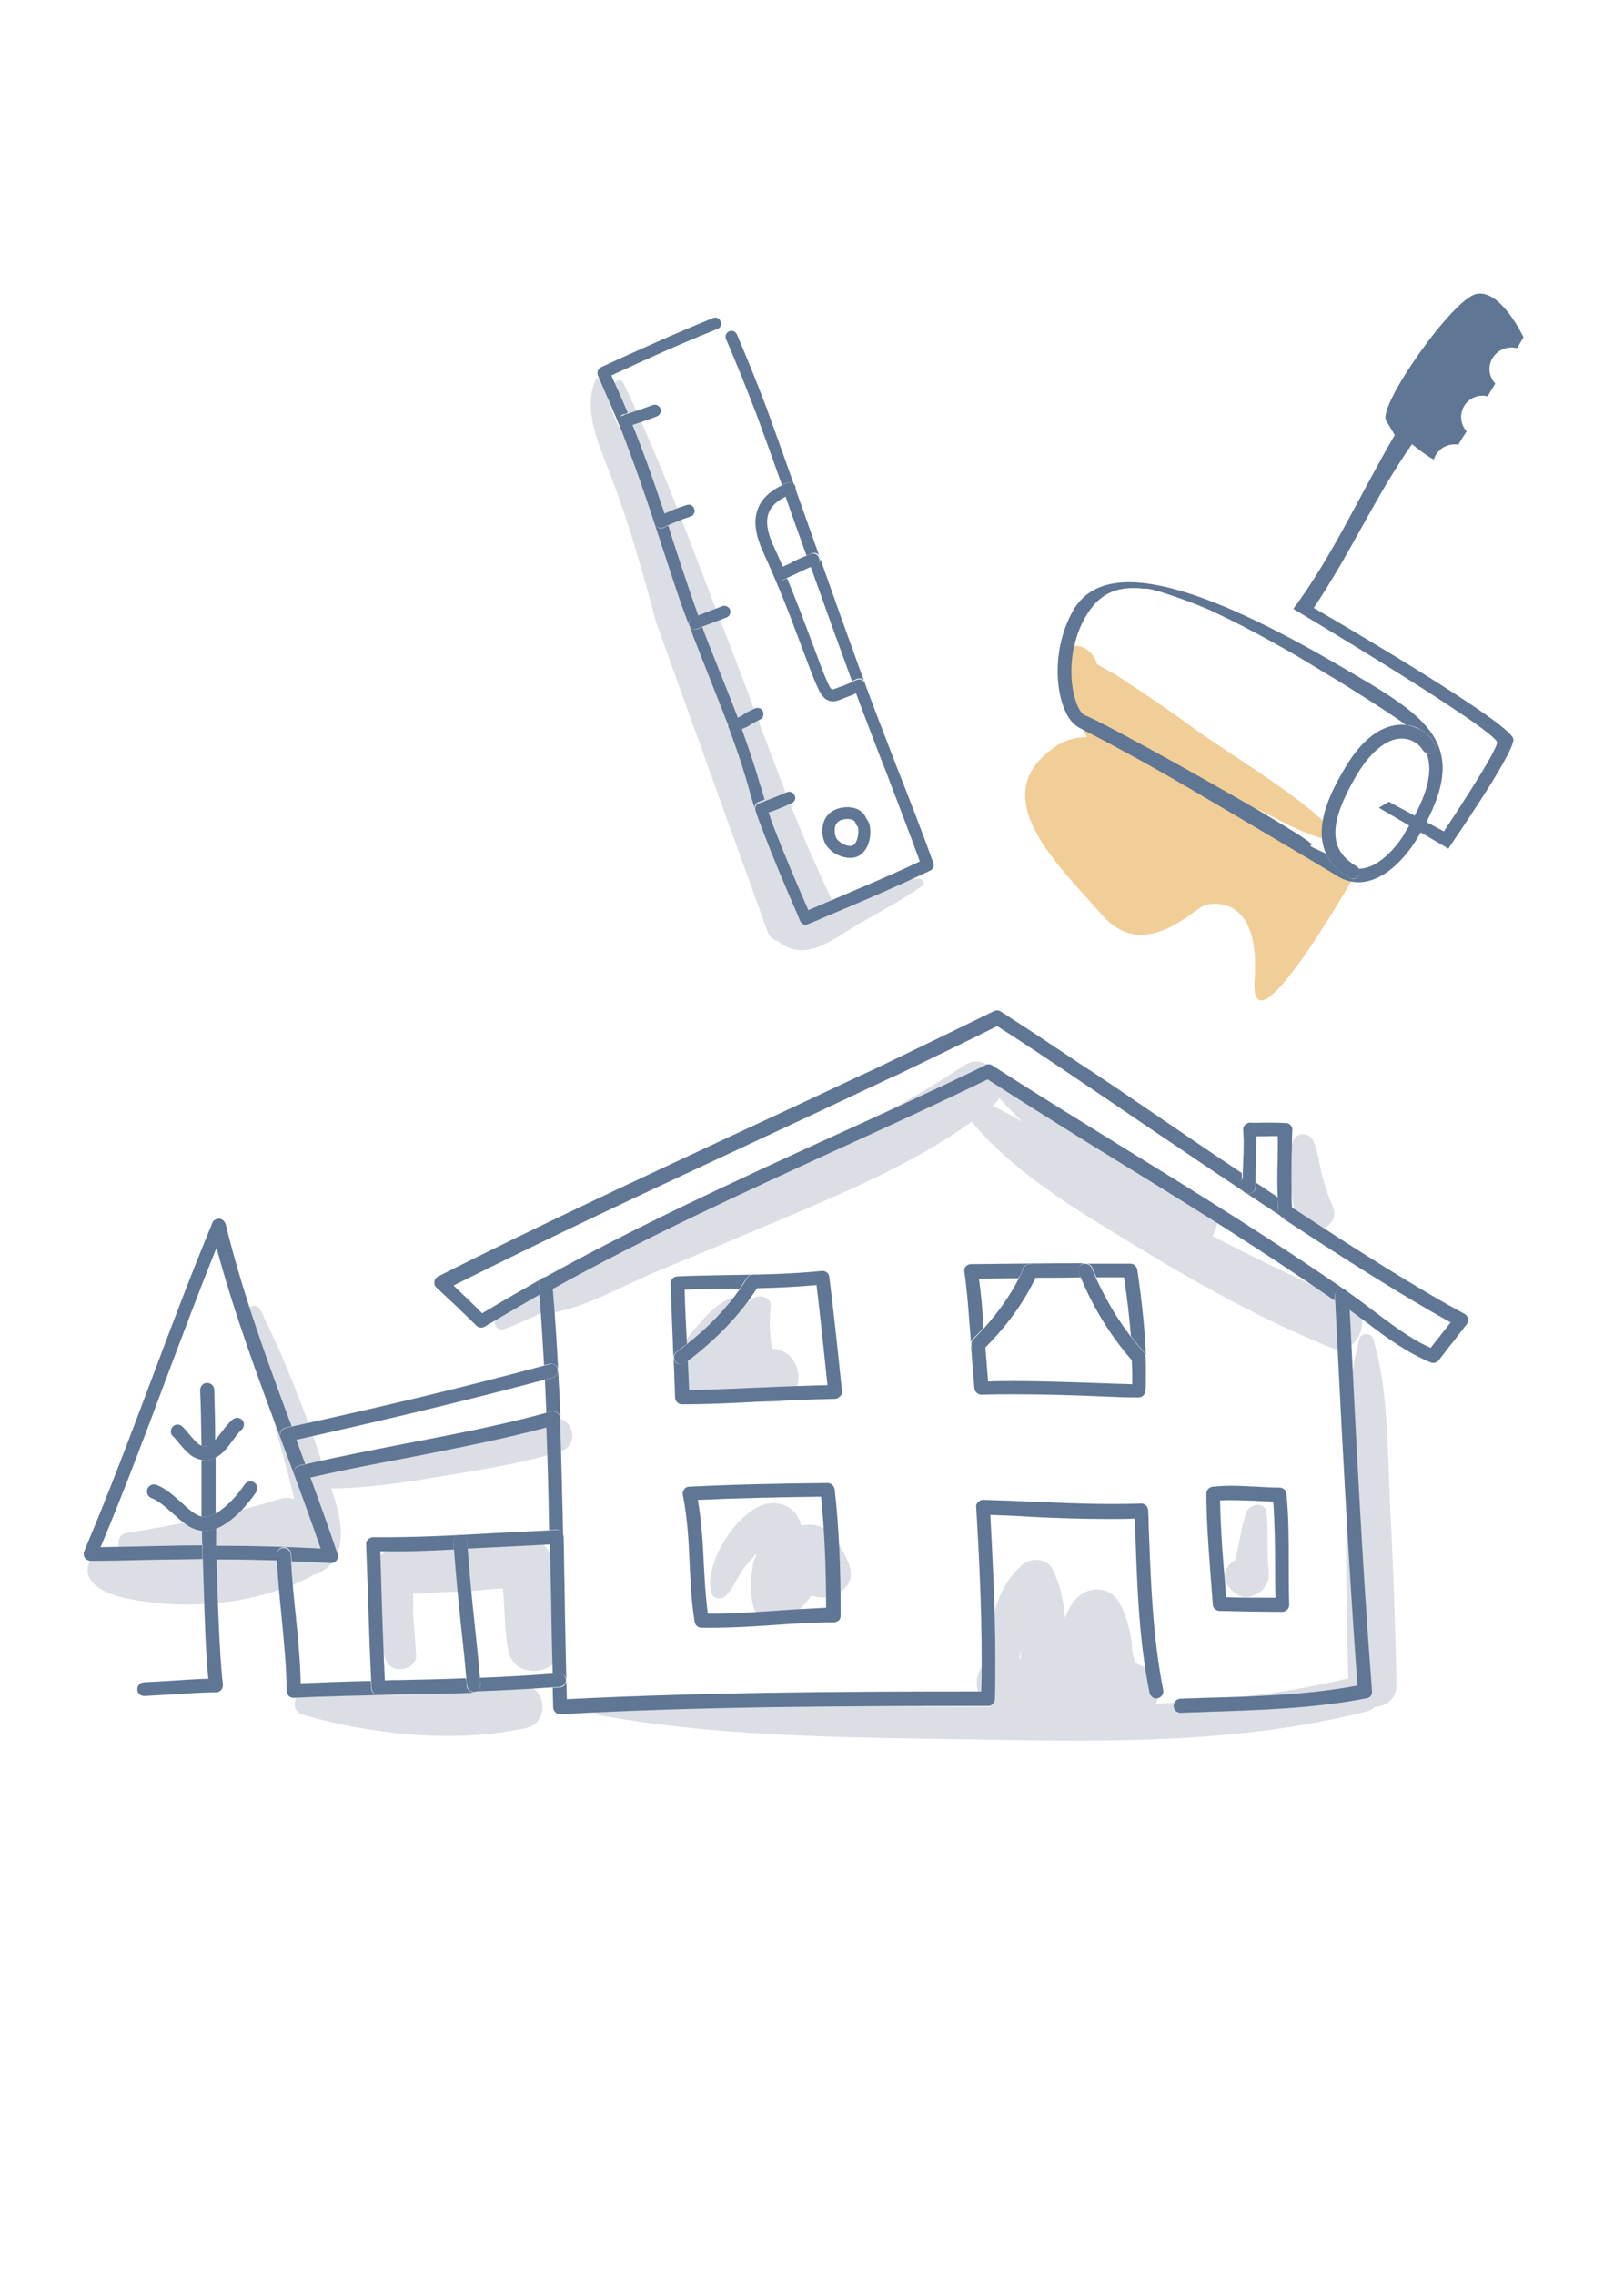 <?xml version="1.0" encoding="utf-8"?>
<!-- Generator: Adobe Illustrator 20.0.0, SVG Export Plug-In . SVG Version: 6.00 Build 0)  -->
<svg version="1.1" id="Layer_1" xmlns="http://www.w3.org/2000/svg" xmlns:xlink="http://www.w3.org/1999/xlink" x="0px" y="0px"
	 viewBox="0 0 357 500" style="enable-background:new 0 0 357 500;" xml:space="preserve">
<style type="text/css">
	.st0{fill:#DCDEE5;}
	.st1{fill:#5F7694;}
	.st2{fill:#F1CE97;}
</style>
<path class="st0" d="M68.2,346.5c0.3-0.1,0.5-0.3,0.7-0.4c0.4-0.1,0.9-0.3,1.4-0.5c6.6-3.7,4.9-11.8,2.5-18.5
	c8.2-0.1,16.2-1.3,24.3-2.7c8.6-1.4,17.6-2.8,26-5.4c4.7-1.5,2.8-8.3-2-7.3c-8.3,1.7-16.5,4.3-24.7,6.2c-8.2,1.9-16.6,3.5-24.7,5.9
	c-0.4-1.1-0.8-2.1-1.1-3c-3.8-11.3-8.1-22.4-13.4-33c-0.9-1.8-3.8-0.5-3.2,1.4c2.3,8.5,4.7,17,6.8,25.5c0.4,1.4,2.5,8.8,3.9,14.8
	c-0.9-0.4-2-0.5-3.2-0.1c-11.2,3.5-22.2,5.6-33.8,7.5c-2.2,0.3-2.2,4.1,0,4.4c2.4,0.3,4.8,0.6,7.3,0.7c-4,0.1-8,0-12-0.1
	c-0.6-0.3-1.2-0.4-1.9,0c-2.3,1.2-2.4,4.2-0.6,6c3,3.2,10.4,4,14.5,4.4C46,353.4,58.2,351.6,68.2,346.5z"/>
<path class="st0" d="M102.6,349.7c2.3-0.1,5.3-0.6,7.9-0.6c0.6,4.5,0.3,9.4,1.3,13.8c1.5,6.7,11.8,5.1,11.8-1.6
	c0-4-0.8-8.1-1.3-12.1c-0.4-2.9-0.3-6.7-2.2-9.1c-2.4-3.1-6.2-2.5-9.6-2.2c-4,0.4-8,0.7-12,1.1c-4.9,0.4-14.6-0.5-16.7,5.4
	c-0.9,2.5,0.1,5.4,0.5,8c0.6,4,1.1,8.2,2.4,12.1c1.3,4,7.6,2.4,6.7-1.4c-0.1-3.1-0.5-6.1-0.6-9.2c0-0.3,0.1-2.6,0-3.7
	c0.6,0,1.1,0,1.7,0C95.9,349.9,99.2,349.8,102.6,349.7z"/>
<path class="st0" d="M115.8,379.7c5.3-1.2,4.2-9.7-1.3-9.4c-7.9,0.4-15.7,1.9-23.7,2.2c-7.9,0.2-15.8-0.1-23.7-0.4
	c-2.8-0.1-3.2,4-0.6,4.7C81.7,381.2,100.3,383.2,115.8,379.7z"/>
<path class="st0" d="M165.5,352.6c0.8,4.1,6.2,5,9,2.4c1.4-1.4,2.7-2.8,3.9-4.4c4.3,1.7,10.3-1.6,8.2-6.9c-1.1-2.7-2.3-4.9-4.4-7
	c-1.6-1.6-4-2-6.1-1.4c0-0.2-0.1-0.4-0.1-0.6c-1.2-3.6-4.8-5.2-8.3-4c-6.2,2.2-12.8,12.8-11.4,19.2c0.3,1.4,2.2,1.8,3.2,0.8
	c1.8-1.8,2.6-4.1,4.1-6.2c0.2-0.3,1.5-1.8,2.8-3.2c-0.4,1-0.8,2-0.9,2.8C164.9,347.2,164.9,349.8,165.5,352.6z"/>
<path class="st0" d="M164.9,285.9c-1.7-0.8-3.8-1-5.4-0.1c-3,1.6-5.4,4.7-7.6,7.2c-1.5,1.8-2.5,4-2.5,6.1c-0.2,0.3-0.4,0.6-0.6,0.9
	c-1.8,3.3,0.4,8.4,4.6,8.1c2.8-0.2,5.6-0.3,8.4-0.4c2.9,0.3,5.8,0.4,8.1,0.4c7.6,0.3,7.4-11.1,0-11.7c-0.1,0-0.1,0-0.2,0
	c-0.5-3.1-0.6-6.1-0.3-9.3C169.7,284.8,166.1,284.1,164.9,285.9z"/>
<path class="st0" d="M265.3,265.1c-15.9-8.1-30.5-18.1-45.4-27.8c-1.1-3-4.7-5.3-7.9-3.2c-15.5,10.2-31.5,18.2-48.5,25.5
	c-8.3,3.6-16.6,7.2-24.6,11.5c-5.9,3.2-13.1,7-17.8,12.3c-0.6-0.4-1.4-0.4-2.1,0.1c-3,2.1-6.2,3.9-9.5,5.6c-1.6,0.8-0.5,3.7,1.3,3
	c2.9-1.1,5.6-2.3,8.4-3.7c0.2,0.2,0.5,0.3,0.9,0.3c8.4-1.1,16.5-6.1,24.3-9.3c8.5-3.5,17.1-7.1,25.6-10.7
	c14.8-6.3,30.4-12.7,43.6-22.2c9.3,11.2,22.9,19.3,35.1,26.7c14,8.6,28.7,16.8,44,23c5.6,2.3,9.6-7.2,4.1-9.8
	c-10.2-4.9-20.4-9.6-30.3-14.8C267.9,269.8,268.2,266.6,265.3,265.1z M218.1,243c0.2-0.1,0.3-0.3,0.5-0.4c0.5-0.4,0.9-0.9,1.1-1.3
	c1.6,1.8,3.3,3.5,5,5.2C222.5,245.2,220.3,244,218.1,243z"/>
<path class="st0" d="M293,265.2c-1-2.3-1.8-4.7-2.4-7.1c-0.6-2.4-0.9-4.9-1.8-7.2c-0.8-2.1-3.8-2.3-4.6,0
	c-1.6,5.1-0.4,11.4,0.7,16.6C286,272.9,295.1,270.2,293,265.2z"/>
<path class="st0" d="M278.4,332.3c-0.3-2.4-3.7-1.9-4.4,0c-1.2,3.4-1.6,7-2.4,10.5c-2,1.1-3.3,3.4-1.6,5.7l0.2,0.3
	c1.1,1.4,3,2.7,4.9,2c1.4-0.5,2.6-1.3,3.3-2.6c0.9-1.6,0.4-3.6,0.3-5.3C278.6,339.4,278.8,335.8,278.4,332.3z"/>
<path class="st0" d="M301.9,294.3c-0.4-1.5-2.7-1.6-3.1,0c-3.2,11.7-2.6,25-2.8,37.1c-0.2,12.5,0,25,0.4,37.4
	c-13.9,3.4-28,4.9-42.3,5.6c1.4-3,0.6-7.2-3.6-8.5c-1.6-0.4-1.7-4.2-1.8-5.5c-0.5-3-1.2-5.7-2.7-8.3c-2.4-4-7.6-3.5-10.1,0
	c-0.7,1-1.3,2.2-1.8,3.4c-0.3-3.7-1-7.2-2.7-10.6c-1.3-2.6-4.9-2.7-6.8-0.9c-5.7,5.1-7.3,13-7.1,20.6c-3.3,2.1-4.1,7.8,0,10.3
	c0.1,0.1,0.2,0.1,0.3,0.2c-0.5,0-1,0-1.5,0c-28.1,0.1-56.3-0.9-84.4-0.4c-1.2,0-1.6,2-0.3,2.2c28.2,5.1,57.1,4.9,85.7,5.4
	c27.9,0.5,55.9,0.7,83.1-6.2c0.8-0.2,1.4-0.6,1.8-1c2.5-0.1,4.9-1.8,4.8-5.1c-0.3-12.9-0.7-25.7-1.4-38.6
	C305,319.2,305.3,305.9,301.9,294.3z M224.1,364.5c0.1-0.6,0.2-1.2,0.3-1.9c0,0.6,0,1.3,0,1.9C224.3,364.6,224.2,364.6,224.1,364.5z
	"/>
<path class="st1" d="M196,236.7L196,236.7L196,236.7z"/>
<path class="st1" d="M294.9,283.3c0.3,0,0.6,0.1,0.8,0.2c-16.2-11.2-32.2-21.1-47.6-30.6c-9.8-6.1-20-12.3-30-18.8
	c-0.3-0.2-0.5-0.2-0.8-0.2c-0.2,0-0.5,0-0.7,0.2c-11.1,5.4-22.5,10.6-33.5,15.6c-21.2,9.7-43,19.7-63.9,31.3
	c0.2-0.1,0.3-0.1,0.5-0.1c0.8-0.1,1.6,0.6,1.6,1.4c0,0.3,0,0.7,0.1,1c20.5-11.4,42-21.2,62.9-30.8c10.8-4.9,21.9-10,32.8-15.3
	c9.8,6.3,19.7,12.5,29.3,18.4c15.3,9.4,31.1,19.2,47,30.2c0-0.3,0-0.5,0-0.8C293.4,284,294.1,283.3,294.9,283.3z"/>
<path class="st1" d="M119.1,281c-4.4,2.5-8.8,5-13.1,7.6c-2.2-2.2-4.3-4.2-6.3-6.1c20.7-10.4,41.9-20.3,62.5-29.9
	c11.2-5.2,22.5-10.5,33.9-15.9c0,0,0,0,0.1,0c7.7-3.7,15.4-7.4,23-11.2c7.6,4.8,18.2,12,30.4,20.3c10.1,6.8,21.2,14.4,32.1,21.5
	c-0.4-0.3-0.6-0.7-0.7-1.2c-0.1-0.9-0.1-1.9-0.1-3c-1.6-1.1-3.2-2.1-4.8-3.2c0,0.3,0,0.5,0,0.8c0,0.8-0.6,1.5-1.5,1.6
	c-0.8,0-1.5-0.6-1.6-1.5c0-0.7,0-1.4,0-2.1c0-0.3,0-0.6,0-0.9c-7.5-5-14.8-10-21.7-14.7c-3.2-2.2-6.3-4.3-9.3-6.3
	c-1.6-1.1-3.2-2.1-4.7-3.1c-6.7-4.5-12.6-8.4-17.3-11.4c-0.4-0.3-1-0.3-1.5-0.1c-7.8,3.8-15.6,7.6-23.5,11.4
	c-2.2,1.1-4.4,2.1-6.6,3.1c-9.3,4.4-18.5,8.7-27.6,12.9c-21.2,9.9-43.1,20.1-64.5,30.9c-0.4,0.2-0.8,0.7-0.8,1.2
	c-0.1,0.5,0.1,1,0.5,1.3c2.8,2.6,5.7,5.3,8.7,8.3c0.5,0.5,1.3,0.6,1.9,0.2c4-2.4,8-4.7,12-7c-0.1-0.8-0.1-1.6-0.2-2.4
	C118.3,281.8,118.6,281.3,119.1,281z"/>
<path class="st1" d="M322.7,289.7c-0.1-0.4-0.4-0.8-0.8-1c-10.1-5.4-23.8-14.1-38.1-23.5c0,0.3,0,0.5,0,0.8c0,0.8-0.6,1.6-1.4,1.6
	h-0.1c-0.3,0-0.6-0.1-0.8-0.2c13.8,9.1,27.2,17.6,37.4,23.2c-0.6,0.8-1.3,1.6-1.9,2.4c-0.8,1.1-1.7,2.1-2.5,3.2
	c-4.5-2-8.5-5.1-12.8-8.3c-1.8-1.4-3.7-2.8-5.7-4.2c-0.1-0.1-0.2-0.1-0.3-0.2c0.4,0.3,0.6,0.7,0.7,1.2c0.1,1,0.1,2.1,0.2,3.1
	c1.1,0.8,2.3,1.7,3.4,2.5c4.7,3.6,9.2,6.9,14.5,9.1c0.2,0.1,0.4,0.1,0.6,0.1c0.5,0,0.9-0.2,1.2-0.6c1.1-1.4,2.1-2.8,3.2-4.1
	c1-1.3,2-2.6,3-3.9C322.7,290.6,322.8,290.2,322.7,289.7z"/>
<path class="st1" d="M122,313.1c-0.6,0.2-1.2,0.3-1.9,0.5c0.3,7.6,0.5,15.1,0.6,22.6c0.5,0,1-0.1,1.5-0.1c0.8,0,1.5,0.6,1.6,1.4
	c-0.2-8.6-0.4-17.2-0.7-25.9C123.1,312.4,122.7,313,122,313.1z"/>
<path class="st1" d="M121.6,302.7c-0.6,0.2-1.2,0.3-1.8,0.5c0.1,2.4,0.2,4.9,0.3,7.3c0.4-0.1,0.8-0.2,1.2-0.3
	c0.8-0.2,1.6,0.2,1.9,1.1c0,0.1,0,0.1,0,0.2c-0.1-3.4-0.3-6.8-0.5-10.2C122.6,301.9,122.2,302.5,121.6,302.7z"/>
<path class="st1" d="M122.4,339.2c-0.5,0-1,0-1.5,0.1c0.1,3.1,0.1,6.2,0.2,9.3c0.1,6.3,0.2,12.8,0.4,19.3c0.5,0,1-0.1,1.4-0.1
	c0.8-0.1,1.6,0.6,1.6,1.4c0.1,0.8-0.6,1.6-1.4,1.6c-0.5,0-1.1,0.1-1.6,0.1c0,1.4,0.1,2.8,0.1,4.3c0,0.4,0.2,0.8,0.5,1.1
	c0.3,0.3,0.6,0.4,1,0.4h0.1c30.9-1.7,60.8-1.8,94-1.8c0.8,0,1.5-0.7,1.5-1.5c0.1-2.8,0.1-5.7,0.1-8.6c0-11-0.6-22.1-1.1-31.9
	c2.8,0.1,5.7,0.2,8.5,0.4c5.8,0.3,11.8,0.5,17.7,0.5c1.9,0,3.8,0,5.5-0.1c0.1,1.3,0.1,2.7,0.2,4c0.4,11.2,0.8,22.9,3.1,34.3
	c0.2,0.8,1,1.4,1.8,1.2s1.4-1,1.2-1.8c-2.2-11.2-2.7-22.7-3.1-33.9c-0.1-1.9-0.1-3.7-0.2-5.6c0-0.4-0.2-0.8-0.5-1.1
	s-0.7-0.4-1.1-0.4c-2.2,0.1-4.5,0.1-6.9,0.1c-5.8,0-11.8-0.3-17.6-0.5c-3.3-0.2-6.8-0.3-10.2-0.4c-0.4,0-0.8,0.2-1.1,0.5
	s-0.5,0.7-0.4,1.1c0.6,10.1,1.2,21.9,1.2,33.4c0,2.4,0,4.8-0.1,7.1c-32.1,0-61.2,0.2-91.1,1.7c-0.2-8.3-0.4-16.8-0.5-25
	c-0.1-3.6-0.1-7.2-0.2-10.8C123.9,338.5,123.2,339.2,122.4,339.2z"/>
<path class="st1" d="M119.8,280.7c-0.2,0-0.4,0.1-0.5,0.1s-0.1,0.1-0.2,0.1c-0.5,0.3-0.8,0.8-0.7,1.4c0.1,0.8,0.1,1.6,0.2,2.4
	c0.4,5.1,0.7,10.2,1,15.3c0.4-0.1,0.8-0.2,1.2-0.3c0.8-0.2,1.6,0.3,1.9,1.1c0,0.1,0,0.1,0,0.2c-0.3-6-0.7-12-1.2-17.9
	c0-0.3,0-0.7-0.1-1C121.3,281.3,120.6,280.7,119.8,280.7z"/>
<path class="st1" d="M295.8,283.5L295.8,283.5c-0.3-0.2-0.6-0.3-0.9-0.3c-0.8,0-1.5,0.8-1.4,1.6c0,0.2,0,0.5,0,0.8
	c1.3,26.3,2.8,55.9,4.9,84.8c-11.1,2.1-22.5,2.4-33.5,2.7c-1.8,0.1-3.6,0.1-5.4,0.2c-0.8,0-1.5,0.7-1.5,1.6c0,0.8,0.7,1.5,1.5,1.5
	c0,0,0,0,0.1,0c1.8-0.1,3.6-0.1,5.4-0.2c11.6-0.4,23.6-0.7,35.4-3c0.8-0.1,1.3-0.8,1.2-1.6c-2.2-28.4-3.6-57.6-4.9-83.7
	c-0.1-1-0.1-2.1-0.2-3.1C296.5,284.2,296.2,283.8,295.8,283.5z"/>
<path class="st1" d="M272.9,260.8c0,0.8,0.8,1.5,1.6,1.5s1.5-0.7,1.5-1.6c0-0.3,0-0.5,0-0.8c0-0.4,0-0.8,0-1.2c0-1.3,0-2.6,0.1-3.9
	c0-1.3,0.1-2.7,0.1-4c0-0.4,0-0.7,0-1.1c0.6,0,1.1,0,1.7,0c1,0,2.1-0.1,3,0c0,0.8,0,1.6,0,2.4c0,2.3-0.1,4.6-0.1,6.9
	c0,1.5,0,2.9,0.1,4.2c0,1,0.1,2,0.1,3c0,0.5,0.3,0.9,0.7,1.2l0,0c0.2,0.1,0.5,0.2,0.8,0.2h0.1c0.8,0,1.5-0.8,1.4-1.6
	c0-0.2,0-0.5,0-0.8c-0.1-1.9-0.1-4-0.1-6.3c0-2.3,0-4.6,0.1-6.8c0-1.3,0-2.6,0.1-3.8c0-0.8-0.6-1.5-1.4-1.5
	c-1.4-0.1-3.1-0.1-4.8-0.1c-1,0-2.1,0.1-3.1,0c-0.4,0-0.8,0.2-1.1,0.5s-0.5,0.7-0.4,1.1c0,0.8,0.1,1.6,0.1,2.5c0,1.3,0,2.6-0.1,3.9
	c0,1.1-0.1,2.1-0.1,3.2c0,0.3,0,0.6,0,0.9C272.9,259.5,272.9,260.1,272.9,260.8z"/>
<path class="st1" d="M185.1,305.7c-0.8-7.6-1.7-16.4-2.8-25.1c-0.1-0.8-0.8-1.4-1.7-1.3c-6.8,0.7-13.7,0.8-20.4,0.9
	c-3.7,0.1-7.6,0.1-11.3,0.3c-0.8,0-1.5,0.7-1.5,1.6c0.2,5.1,0.4,10.2,0.6,15.2c0.2,3.3,0.3,6.5,0.4,9.8c0,0.8,0.7,1.5,1.5,1.5
	c5.9,0,11.8-0.3,17.5-0.6c5.3-0.2,10.7-0.5,16.1-0.6c0.4,0,0.8-0.2,1.1-0.5C185,306.6,185.2,306.1,185.1,305.7z M167.4,304.9
	c-5.2,0.2-10.6,0.5-15.9,0.6c-0.1-2.2-0.2-4.3-0.3-6.5c-0.2,0.2-0.4,0.3-0.7,0.5c-0.3,0.2-0.6,0.3-0.9,0.3c-0.5,0-0.9-0.2-1.2-0.6
	c-0.5-0.7-0.4-1.6,0.3-2.1c0.8-0.6,1.5-1.2,2.3-1.8c-0.2-3.9-0.4-7.9-0.5-11.9c3.3-0.1,6.6-0.2,9.8-0.2c0.8,0,1.6,0,2.3,0
	c0.5-0.8,1.1-1.6,1.6-2.4c0.4-0.7,1.4-0.9,2.1-0.5c0.7,0.4,0.9,1.4,0.5,2.1c-0.1,0.2-0.3,0.5-0.5,0.7c4.4-0.1,8.8-0.3,13.2-0.7
	c0.9,7.6,1.7,15.2,2.4,22C177.1,304.5,172.2,304.7,167.4,304.9z"/>
<path class="st1" d="M250.3,299.6c-0.4,0-0.8-0.2-1.1-0.5c-0.1-0.1-0.2-0.3-0.4-0.4c0,1,0.1,2.1,0.1,3.1c0,0.8,0,1.6,0,2.4
	c-1.9-0.1-3.8-0.1-5.7-0.2c-6.6-0.2-13.4-0.5-20.1-0.5c-2.1,0-4,0-5.9,0.1c-0.2-2.6-0.4-5.1-0.6-7.7c-0.2,0.2-0.3,0.3-0.5,0.5
	c-0.3,0.3-0.7,0.4-1.1,0.4c-0.4,0-0.8-0.2-1.1-0.5c-0.6-0.6-0.6-1.6,0-2.1c0.8-0.8,1.6-1.6,2.3-2.4c-0.2-3.6-0.5-7.3-1-10.8
	c2.9,0,5.8-0.1,8.7-0.1c0.4-0.7,0.7-1.4,1-2.2c0.3-0.8,1.2-1.1,2-0.8s1.1,1.2,0.8,2c-0.1,0.3-0.3,0.6-0.4,0.9c3.5,0,6.9,0,10.3-0.1
	c-0.1-0.3-0.3-0.6-0.4-1c-0.3-0.8,0.1-1.7,0.8-2c0.2-0.1,0.4-0.1,0.6-0.1c-8,0-16.6,0.1-25.2,0.2c-0.4,0-0.8,0.2-1.1,0.5
	c-0.3,0.3-0.4,0.8-0.3,1.2c0.7,4.9,1,10,1.4,15c0.2,3.5,0.5,7.1,0.8,10.6c0.1,0.8,0.8,1.4,1.6,1.4c2.3-0.1,4.7-0.1,7.2-0.1
	c6.7,0,13.5,0.2,20,0.5c2.4,0.1,4.8,0.2,7.2,0.2c0.9,0,1.5-0.6,1.6-1.5c0.1-1.3,0.1-2.7,0.1-4.1c0-1.2,0-2.3-0.1-3.5
	c0,0.4-0.2,0.8-0.5,1C251,299.5,250.7,299.6,250.3,299.6z"/>
<path class="st1" d="M240.1,278.6c0.3,0.7,0.6,1.4,0.9,2.1c2.1,0,4.1,0,6.1,0c0.7,4.7,1.2,9,1.5,12.9c0.9,1.2,1.9,2.4,2.9,3.5
	c0.3,0.3,0.4,0.7,0.4,1.1c-0.2-5.6-0.8-11.8-1.9-19.2c-0.1-0.7-0.8-1.3-1.5-1.3c-3.1,0-6.3,0-9.7,0
	C239.3,277.7,239.9,278,240.1,278.6z"/>
<path class="st1" d="M181.9,325.9c-10.1,0.1-20.3,0.3-30.4,0.8c-0.4,0-0.9,0.2-1.1,0.6c-0.3,0.4-0.4,0.8-0.3,1.2
	c1,4.9,1.3,10.1,1.5,15.1c0.2,4.2,0.4,8.5,1.1,12.8c0.1,0.7,0.7,1.3,1.5,1.3s1.6,0,2.5,0c4.5,0,9.1-0.3,13.5-0.6
	c4.3-0.3,8.7-0.6,13.1-0.6c0.4,0,0.8-0.2,1.1-0.4c0.3-0.3,0.4-0.7,0.4-1.1c0-11-0.4-19.5-1.3-27.6
	C183.4,326.5,182.7,325.9,181.9,325.9z M169.9,354c-4.7,0.3-9.6,0.7-14.3,0.6c-0.5-3.7-0.7-7.5-0.9-11.2c-0.2-4.5-0.5-9.2-1.3-13.8
	c9-0.4,18.1-0.6,27.1-0.7c0.7,7.2,1.1,14.9,1.1,24.4C177.8,353.5,173.8,353.7,169.9,354z"/>
<path class="st1" d="M268,354c4.6,0.1,9.4,0.2,13.9,0.2c0.4,0,0.8-0.2,1.1-0.5s0.4-0.7,0.4-1.1c-0.1-3-0.1-6.1-0.1-9.1
	c0-5,0-10.1-0.5-15.2c-0.1-0.8-0.7-1.4-1.5-1.4c-1.7,0-3.4-0.1-5.1-0.2c-1.9-0.1-3.8-0.2-5.7-0.2c-1.4,0-2.7,0.1-3.9,0.2
	c-0.8,0.1-1.4,0.7-1.4,1.5c0,5.5,0.4,11,0.8,16.4c0.2,2.6,0.4,5.3,0.6,7.9C266.6,353.3,267.2,353.9,268,354z M276,329.8
	c1.3,0.1,2.6,0.1,3.9,0.2c0.3,4.5,0.4,9.1,0.4,13.5c0,2.5,0,5,0.1,7.6c-3.6,0-7.3,0-10.9-0.1c-0.1-2.2-0.3-4.4-0.5-6.6
	c-0.4-4.8-0.7-9.8-0.8-14.7C270.5,329.6,273.4,329.7,276,329.8z"/>
<path class="st1" d="M166.4,283.1c0.1-0.2,0.3-0.5,0.5-0.7c0.4-0.7,0.2-1.6-0.5-2.1c-0.7-0.4-1.7-0.2-2.1,0.5
	c-0.5,0.8-1,1.6-1.6,2.4c-3,4.3-6.9,8.4-11.6,12.1c-0.7,0.6-1.5,1.2-2.3,1.8c-0.7,0.5-0.8,1.4-0.3,2.1c0.3,0.4,0.8,0.6,1.2,0.6
	c0.3,0,0.6-0.1,0.9-0.3c0.2-0.2,0.4-0.3,0.7-0.5C157.6,294.2,162.7,288.9,166.4,283.1z"/>
<path class="st1" d="M227.8,279.9c0.3-0.8,0-1.7-0.8-2c-0.8-0.3-1.7,0-2,0.8c-0.3,0.7-0.7,1.5-1,2.2c-2,3.9-4.6,7.5-7.7,11
	c-0.8,0.8-1.5,1.6-2.3,2.4c-0.6,0.6-0.6,1.5,0,2.1c0.3,0.3,0.7,0.5,1.1,0.5c0.4,0,0.8-0.1,1.1-0.4c0.2-0.2,0.3-0.3,0.5-0.5
	c4.6-4.6,8.3-9.7,10.9-15.1C227.5,280.5,227.7,280.2,227.8,279.9z"/>
<path class="st1" d="M251.8,298.2c0-0.4-0.1-0.8-0.4-1.1c-1-1.1-2-2.3-2.9-3.5c-3-3.9-5.5-8.2-7.6-12.8c-0.3-0.7-0.6-1.4-0.9-2.1
	c-0.2-0.6-0.8-0.9-1.4-1c-0.2,0-0.4,0-0.6,0.1c-0.8,0.3-1.2,1.2-0.8,2c0.1,0.3,0.3,0.6,0.4,1c2.8,6.7,6.5,12.7,11.1,18
	c0.1,0.1,0.2,0.3,0.4,0.4c0.3,0.3,0.7,0.5,1.1,0.5c0.4,0,0.7-0.1,1-0.4C251.6,298.9,251.8,298.6,251.8,298.2z"/>
<path class="st1" d="M62.4,340c0.9,0,1.5,0.6,1.6,1.5c0,0.5,0.1,1.1,0.1,1.6c3.5,0.1,6.5,0.3,8.6,0.4h0.1c0.5,0,0.9-0.2,1.2-0.6
	c0.3-0.4,0.4-0.9,0.2-1.4c-1.9-5.6-3.9-11.3-6-16.9c-0.6,0.1-1.1,0.2-1.7,0.4c-0.1,0-0.2,0-0.3,0c-0.7,0-1.3-0.5-1.5-1.2
	c-0.2-0.8,0.3-1.6,1.1-1.8c0.4-0.1,0.9-0.2,1.3-0.3c-0.7-1.8-1.3-3.6-2-5.4c-0.6,0.1-1.1,0.3-1.7,0.4c-0.1,0-0.2,0-0.3,0
	c-0.7,0-1.3-0.5-1.5-1.2c-0.2-0.8,0.3-1.6,1.2-1.8c0.4-0.1,0.9-0.2,1.3-0.3C58.7,299,53.3,284.1,49.6,269c-0.2-0.6-0.7-1.1-1.4-1.2
	c-0.6,0-1.3,0.3-1.5,0.9c-4.7,11.3-9.1,23-13.3,34.2c-4.7,12.5-9.6,25.5-14.9,38c-0.2,0.5-0.1,1,0.1,1.4c0.3,0.4,0.8,0.7,1.3,0.7
	c4,0,8.1-0.1,12.1-0.2c4.1-0.1,8.3-0.1,12.5-0.2c0-1-0.1-2-0.1-3c-4.2,0-8.4,0.1-12.5,0.2c-3.3,0.1-6.5,0.1-9.8,0.2
	c5-11.9,9.6-24.1,14-35.9c3.7-9.8,7.5-20,11.5-29.9c3.9,14.5,9.2,28.8,14.4,42.7c2.9,7.7,5.8,15.6,8.5,23.4
	c-5.2-0.3-13.3-0.6-21.5-0.6c-0.5,0-1.1,0-1.6,0c0,1,0.1,2,0.1,3c0.5,0,1,0,1.5,0c4.1,0,8.1,0.1,11.9,0.2c0-0.5-0.1-0.9-0.1-1.4
	C60.9,340.7,61.5,340,62.4,340z"/>
<path class="st1" d="M47.3,316.5c0-3.7-0.1-7.4-0.2-11.1c0-0.8-0.7-1.5-1.6-1.5c-0.8,0-1.5,0.7-1.5,1.6c0.2,4.1,0.2,8.1,0.3,12.2
	c0.2,0.1,0.4,0.1,0.7,0.1C45.8,317.9,46.5,317.4,47.3,316.5z"/>
<path class="st1" d="M47.4,332.6c0-2.5,0-4.9,0-7.4c0-1.6,0-3.2,0-4.9c-0.7,0.4-1.5,0.6-2.4,0.6c-0.2,0-0.4,0-0.7-0.1
	c0,1.5,0,2.9,0,4.4c0,2.7,0,5.4,0,8.1c0.2,0,0.3,0.1,0.5,0.1C45.7,333.4,46.5,333.1,47.4,332.6z"/>
<path class="st1" d="M47.5,335.9c-0.8,0.3-1.7,0.5-2.6,0.5c-0.2,0-0.3,0-0.5,0c0,1.1,0,2.2,0.1,3.3c0,1,0,2,0.1,3
	c0.2,6,0.5,20.2,1.2,26.2c-3,0.1-6.1,0.3-9,0.5c-1.7,0.1-3.5,0.2-5.2,0.3c-0.8,0-1.5,0.8-1.4,1.6c0,0.8,0.7,1.4,1.5,1.4h0.1
	c1.7-0.1,3.5-0.2,5.2-0.3c3.5-0.2,7-0.5,10.5-0.5c0.4,0,0.8-0.2,1.1-0.5s0.4-0.8,0.4-1.2c-0.8-6.4-1.2-21-1.4-27.5c0-1-0.1-2-0.1-3
	C47.5,338.5,47.5,337.2,47.5,335.9z"/>
<path class="st1" d="M56.3,327.9c0.5-0.7,0.3-1.6-0.4-2.1s-1.6-0.3-2.1,0.4c-1.7,2.5-4.1,5.1-6.4,6.4c-0.9,0.5-1.8,0.8-2.5,0.8
	c-0.2,0-0.3,0-0.5-0.1c-1.4-0.3-2.9-1.6-4.5-3.1c-1.7-1.5-3.4-3.1-5.5-3.9c-0.8-0.3-1.7,0.1-2,0.9s0.1,1.7,0.9,2
	c1.6,0.6,3.1,2,4.6,3.3c2,1.8,4,3.7,6.6,3.9c0.2,0,0.3,0,0.5,0c0.8,0,1.7-0.2,2.6-0.5C51.1,334.5,54.6,330.5,56.3,327.9z"/>
<path class="st1" d="M47.4,320.3c1.6-0.8,2.7-2.3,3.7-3.7c0.7-0.9,1.3-1.8,2-2.4c0.6-0.5,0.7-1.5,0.2-2.1c-0.5-0.6-1.5-0.7-2.1-0.2
	c-1,0.8-1.7,1.8-2.5,2.8c-0.5,0.7-0.9,1.2-1.4,1.7c-0.8,0.9-1.5,1.4-2.3,1.4c-0.2,0-0.5-0.1-0.7-0.1c-0.8-0.3-1.6-1.2-2.6-2.4
	c-0.5-0.6-1-1.2-1.6-1.8s-1.6-0.6-2.1,0c-0.6,0.6-0.6,1.6,0,2.1c0.5,0.5,1,1.1,1.4,1.6c1.3,1.5,2.7,3.3,5,3.6c0.2,0,0.4,0.1,0.7,0.1
	C45.9,320.9,46.7,320.7,47.4,320.3z"/>
<path class="st1" d="M120.8,299.8c-0.4,0.1-0.8,0.2-1.2,0.3c-16.3,4.4-34,8.7-55.5,13.4c-0.4,0.1-0.9,0.2-1.3,0.3
	c-0.8,0.2-1.3,1-1.2,1.8c0.2,0.7,0.8,1.2,1.5,1.2c0.1,0,0.2,0,0.3,0c0.6-0.1,1.1-0.3,1.7-0.4c21.1-4.7,38.5-8.9,54.6-13.2
	c0.6-0.2,1.2-0.3,1.8-0.5c0.7-0.2,1.1-0.8,1.1-1.4c0-0.1,0-0.2,0-0.2c0-0.1,0-0.1,0-0.2C122.4,300,121.6,299.5,120.8,299.8z"/>
<path class="st1" d="M121.2,310.2c-0.4,0.1-0.8,0.2-1.2,0.3c-10.2,2.8-20.9,4.8-31.2,6.8c-7.1,1.4-14.5,2.8-21.7,4.5
	c-0.4,0.1-0.9,0.2-1.3,0.3c-0.8,0.2-1.3,1-1.1,1.8c0.2,0.7,0.8,1.2,1.5,1.2c0.1,0,0.2,0,0.3,0c0.6-0.1,1.1-0.2,1.7-0.4
	c7-1.6,14.2-3,21.2-4.3c10.1-2,20.6-4,30.7-6.7c0.6-0.2,1.2-0.3,1.9-0.5c0.7-0.2,1.1-0.8,1.1-1.4c0-0.1,0-0.2,0-0.3
	c0-0.1,0-0.1,0-0.2C122.9,310.5,122,310,121.2,310.2z"/>
<path class="st1" d="M102.6,370.4c0-0.5-0.1-1.1-0.2-1.6c-4.9,0.2-9.8,0.3-14.6,0.4c-1.1,0-2.2,0-3.3,0.1c0,0.5,0,1,0.1,1.5
	c0,0.8-0.6,1.6-1.4,1.6h-0.1c-0.8,0-1.5-0.6-1.5-1.4c0-0.5-0.1-1-0.1-1.6c-5.1,0.1-10.3,0.3-15.4,0.5c-0.1-5-0.6-10.1-1.1-15
	c-0.4-3.8-0.8-7.8-1-11.6c0-0.5-0.1-1.1-0.1-1.6c0-0.8-0.7-1.5-1.6-1.5c-0.8,0-1.5,0.7-1.5,1.6c0,0.5,0,0.9,0.1,1.4
	c0.2,4,0.6,8.1,1,12.1c0.5,5.4,1.1,10.9,1.1,16.3c0,0.4,0.2,0.8,0.5,1.1s0.7,0.4,1,0.4c0,0,0,0,0.1,0c7.7-0.4,15.6-0.5,23.2-0.7
	c5.3-0.1,10.8-0.2,16.2-0.4C103.3,371.7,102.6,371.2,102.6,370.4z"/>
<path class="st1" d="M124.4,369.1c-0.1-0.8-0.8-1.5-1.6-1.4c-0.5,0-1,0.1-1.4,0.1c-5.3,0.4-10.6,0.7-15.9,0.9c0,0.5,0.1,1,0.1,1.4
	c0.1,0.8-0.5,1.6-1.4,1.6c5.7-0.2,11.5-0.5,17.2-0.9c0.5,0,1.1-0.1,1.6-0.1C123.9,370.6,124.5,369.9,124.4,369.1z"/>
<path class="st1" d="M122.3,336.2c-0.5,0-1,0-1.5,0.1c-4,0.2-8.1,0.4-12,0.6c-8.8,0.5-17.9,1-26.8,0.9c-0.4,0-0.8,0.2-1.1,0.5
	c-0.3,0.3-0.5,0.7-0.4,1.1c0.1,3.9,0.3,7.8,0.4,11.7c0.2,6,0.4,12.2,0.7,18.3c0,0.5,0,1,0.1,1.6c0,0.8,0.7,1.4,1.5,1.4h0.1
	c0.8,0,1.5-0.8,1.4-1.6c0-0.5,0-1-0.1-1.5c-0.3-6.1-0.5-12.3-0.7-18.3c-0.1-3.4-0.2-6.7-0.3-10.1c5.4,0.1,10.8-0.1,16.2-0.4
	c0-0.5-0.1-1-0.1-1.5c-0.1-0.8,0.6-1.6,1.4-1.6c0.8-0.1,1.6,0.6,1.6,1.4c0,0.5,0.1,1,0.1,1.5c2.1-0.1,4.2-0.2,6.2-0.3
	c3.9-0.2,7.9-0.4,11.9-0.6c0.5,0,1-0.1,1.5-0.1c0.8,0,1.5-0.7,1.5-1.6C123.8,336.8,123.1,336.1,122.3,336.2z"/>
<path class="st1" d="M105.6,370.1c0-0.5-0.1-1-0.1-1.4c-0.3-3.7-0.7-7.5-1.1-11.2c-0.6-5.7-1.2-11.5-1.6-17.3c0-0.5-0.1-1-0.1-1.5
	c-0.1-0.8-0.8-1.5-1.6-1.4c-0.8,0.1-1.5,0.8-1.4,1.6c0,0.5,0.1,1,0.1,1.5c0.4,5.8,1,11.7,1.6,17.4c0.4,3.6,0.8,7.3,1.1,11
	c0,0.5,0.1,1.1,0.2,1.6c0.1,0.8,0.7,1.4,1.5,1.4c0.1,0,0.1,0,0.1,0C105,371.7,105.7,370.9,105.6,370.1z"/>
<g>
	<path class="st0" d="M168.9,205.2c0.5,0.9,1.3,1.4,2.2,1.7c2.2,1.9,5.3,2.6,9,1.1c3-1.2,5.7-3.2,8.4-4.8c4.8-2.8,9.7-5.3,14.2-8.5
		c0.7-0.5,0.3-1.6-0.6-1.6c-5.4,0.4-10.6,2.2-15.7,4.2c0,0,0-0.1,0-0.1c-0.1-0.3-0.5-0.1-0.4,0.2c0,0,0.1,0.1,0.1,0.1
		c-0.9,0.4-1.9,0.7-2.8,1.1c-8.9-18.2-15.3-37.3-22.6-56.2C153,122.8,146.1,103,137,84.1c-0.5-1.1-2.2-0.5-1.8,0.7
		c2.1,6.3,4.1,12.5,6.2,18.8c-3.2-6.3-7.8-12.3-8.3-19.6c-0.1-1.2-1.8-1.4-2.2-0.4c-3,6.6,1.2,15.1,3.5,21.3c4,10.5,7,21.3,9.9,32.1
		"/>
	<path class="st1" d="M160.9,158.3c0.5-0.2,0.9-0.4,1.3-0.5c0-0.1-0.1-0.2-0.1-0.3c-1.2-3.2-2.5-6.4-3.7-9.4
		c-1.2-3.1-2.5-6.2-3.7-9.4c-0.1-0.3-0.2-0.6-0.3-0.9l-1.2,0.5c-0.6,0.2-1.4-0.1-1.6-0.7c0.2,0.7,0.5,1.3,0.7,2
		c1.2,3.1,2.5,6.3,3.7,9.4c1.2,3.1,2.5,6.3,3.7,9.4c0.2,0.5,0.4,0.9,0.5,1.4C160,159.1,160.3,158.5,160.9,158.3z"/>
	<path class="st1" d="M152.2,135.8l1.3-0.5c-1.8-5.1-3.5-10.1-5.2-15.4c-0.5-1.4-0.9-2.9-1.4-4.4c-0.4,0.2-0.7,0.3-1.1,0.5
		c-0.7,0.3-1.4,0-1.7-0.7c0,0,0,0,0-0.1c-0.2-0.6,0.1-1.4,0.7-1.7c0.5-0.2,0.9-0.4,1.3-0.6c-1.6-4.7-3.2-9.5-5.1-14.5
		c-0.7-1.9-1.4-3.6-2-5.1c-0.5,0.1-0.9,0.3-1.4,0.4c-0.7,0.2-1.4-0.1-1.6-0.8c0,0,0,0,0-0.1c-0.2-0.7,0.2-1.4,0.9-1.7
		c0.4-0.1,0.8-0.2,1.1-0.4c-0.9-2.1-1.7-4-2.6-5.9c-0.3-0.8-0.7-1.5-1-2.3c7.1-3.3,15.2-7,23.3-10.2c0.7-0.3,1-1,0.7-1.7
		c-0.3-0.7-1-1-1.7-0.7c-8.6,3.5-17.2,7.4-24.6,10.8c-0.6,0.3-0.9,1-0.7,1.7c0.5,1.2,1,2.3,1.5,3.5c1.8,4.1,3.5,7.9,5.5,13.4
		c2.8,7.5,5.1,14.5,7.3,21.3c1.9,5.7,3.6,11.2,5.7,16.6C151.3,136.7,151.6,136,152.2,135.8z"/>
	<path class="st1" d="M175.9,202.4c0.3,0.7,1.1,1,1.7,0.7c2-0.8,3.9-1.7,5.9-2.5c6.9-2.9,14.1-6,21-9.3c0.6-0.3,0.9-1,0.7-1.6
		c-2.6-7.2-5.4-14.4-8.2-21.5c-1.6-4.1-3.1-8.1-4.7-12.2c-3.8-10-11.3-31.3-16.8-46.8c-3.4-9.6-6.1-17.1-6.9-19.3
		c-2-5.3-4.2-10.8-6.6-16.4c-0.3-0.7-1.1-1-1.7-0.7c-0.7,0.3-1,1.1-0.7,1.7c2.4,5.6,4.6,11.1,6.6,16.3c0.7,1.9,2.9,7.9,5.7,15.8
		c0.4-0.2,0.8-0.4,1.1-0.5c0.7-0.3,1.4,0,1.7,0.7c0.3,0.7,0,1.4-0.7,1.7c-0.4,0.2-0.9,0.4-1.3,0.6c0.1,0.3,0.2,0.6,0.3,0.9
		c1.3,3.8,2.8,7.9,4.3,12.1c0.3-0.1,0.7-0.3,1.2-0.5c0.7-0.3,1.4,0.1,1.7,0.7c0.3,0.7-0.1,1.4-0.7,1.7c-0.5,0.2-0.9,0.4-1.3,0.5
		c3.2,9,6.5,18.1,9.1,25.2c0.3-0.2,0.7-0.3,1-0.5l0.1,0c0.7-0.3,1.4,0,1.7,0.7c0.3,0.7,0,1.4-0.7,1.7l-0.1,0
		c-0.4,0.2-0.8,0.4-1.2,0.5c0.6,1.7,1.2,3.2,1.7,4.6c1.6,4.1,3.1,8.2,4.7,12.2c2.6,6.8,5.2,13.5,7.7,20.4
		c-6.5,3.1-13.3,5.9-19.8,8.7c-1.6,0.7-3.1,1.3-4.7,2l-0.1-0.2c-2.5-5.7-5-11.6-7.3-17.5c-0.6-1.6-1.1-2.9-1.4-4
		c-0.4,0.2-0.8,0.3-1.2,0.4c-0.7,0.2-1.4-0.1-1.7-0.8c-0.3-0.7,0.1-1.5,0.8-1.7c0.4-0.2,0.9-0.3,1.3-0.5c-0.4-1.1-0.6-2.2-1-3.2
		c-0.8-2.8-1.7-5.8-4.1-12.5c-0.3,0.1-0.7,0.3-1.2,0.5c-0.6,0.2-1.3,0-1.6-0.6c2.7,7.3,3.6,10.5,4.4,13.3c0.7,2.6,1.4,5,3.3,9.9
		c2.3,6,4.8,11.9,7.3,17.6L175.9,202.4z"/>
	<path class="st1" d="M189.4,151.8c0.7-0.3,1-1.1,0.7-1.7c-0.3-0.7-1.1-1-1.7-0.7l-0.1,0c-0.4,0.2-0.7,0.3-1,0.5
		c-0.6,0.3-1.3,0.5-1.9,0.8c-0.3,0.1-0.6,0.2-0.9,0.3c-0.6,0.2-1.4,0.6-1.6,0.5c-0.6-0.2-1.9-3.6-3.6-8.2l-3.2-8.5
		c-1.1-2.8-2.1-5.4-3.1-7.7c-0.2,0.1-0.5,0.2-0.7,0.3c-0.7,0.3-1.4,0-1.7-0.7c0,0,0,0,0-0.1c-0.2-0.7,0.1-1.4,0.7-1.7
		c0.3-0.1,0.5-0.2,0.8-0.3c-1.4-3.3-2.5-5.5-2.6-5.9c-2.2-5.7,0.1-8,3.3-9.6c0.4-0.2,0.8-0.4,1.3-0.6c0.7-0.3,1-1.1,0.7-1.7
		c-0.3-0.7-1.1-1-1.7-0.7c-0.3,0.1-0.7,0.3-1.1,0.5c-3.1,1.5-8.1,4.8-4.9,13.1c0,0,0,0.1,0,0.1c0,0.1,3.4,7.3,6.7,15.9l3.2,8.5
		c2.6,6.9,3.4,9,5,9.7c1.2,0.5,2.2,0.1,3.6-0.5c0.3-0.1,0.5-0.2,0.8-0.3c0.6-0.2,1.3-0.5,1.9-0.8C188.6,152.2,189,152,189.4,151.8
		L189.4,151.8z"/>
	<path class="st1" d="M171.9,124.6c-0.2,0.1-0.5,0.2-0.8,0.3c-0.6,0.3-0.9,1-0.7,1.7c0,0,0,0,0,0.1c0.3,0.7,1.1,1,1.7,0.7
		c0.3-0.1,0.5-0.2,0.7-0.3c1.3-0.6,2-0.9,2.6-1.2c0.7-0.4,1.3-0.6,2.6-1.2c0.4-0.2,0.8-0.3,1.3-0.5c0.7-0.3,1-1,0.7-1.7
		c-0.3-0.7-1-1-1.7-0.8c-0.4,0.2-0.8,0.3-1.2,0.5c-1.5,0.6-2.1,0.9-2.9,1.3C173.8,123.8,173.1,124.1,171.9,124.6z"/>
	<path class="st1" d="M188.3,188.3c2.9-1.1,3.4-5.2,2.8-7.2c-0.1-0.4-0.3-0.7-0.5-1c-0.1-0.1-0.1-0.2-0.2-0.3c-0.9-2.4-4-2.9-6.5-2
		c-3.3,1.2-3.6,4.9-2.7,7.1C182.3,187.7,186.1,189.1,188.3,188.3z M184.9,180.2c1.2-0.4,2.8-0.3,3.1,0.5c0.1,0.3,0.3,0.6,0.4,0.8
		c0.1,0.1,0.1,0.2,0.2,0.2c0.3,1.3-0.1,3.7-1.2,4.1c-0.9,0.4-3.1-0.5-3.7-1.9C183.5,183.3,183,180.9,184.9,180.2z"/>
	<path class="st1" d="M135.9,92.9C135.9,92.9,135.9,92.9,135.9,92.9c0.3,0.7,1,1.1,1.7,0.9c0.4-0.1,0.9-0.3,1.4-0.4
		c1.8-0.6,3.6-1.2,5.4-1.9c0.7-0.3,1-1,0.8-1.7c-0.3-0.7-1-1-1.7-0.8c-1.8,0.7-3.7,1.3-5.4,1.9c-0.4,0.1-0.8,0.2-1.1,0.4
		C136,91.5,135.6,92.2,135.9,92.9z"/>
	<path class="st1" d="M144,115.2C144,115.3,144,115.3,144,115.2c0.3,0.7,1.1,1,1.8,0.7c0.4-0.2,0.7-0.3,1.1-0.5
		c1.1-0.5,2.2-0.9,3.2-1.3c0.6-0.2,1.1-0.4,1.7-0.6c0.7-0.2,1.1-1,0.8-1.7c-0.2-0.7-1-1.1-1.7-0.8c-0.6,0.2-1.2,0.4-1.8,0.6
		c-1,0.4-2,0.8-3.1,1.3c-0.4,0.2-0.9,0.4-1.3,0.6C144.1,113.9,143.8,114.6,144,115.2z"/>
	<path class="st1" d="M153.2,138.2l1.2-0.5l5.3-2c0.7-0.3,1-1,0.8-1.7c-0.3-0.7-1-1-1.7-0.8l-5.2,2l-1.3,0.5c-0.6,0.2-1,0.9-0.8,1.6
		c0,0,0,0.1,0,0.1c0,0,0,0.1,0.1,0.1C151.8,138.2,152.5,138.5,153.2,138.2z"/>
	<path class="st1" d="M161.9,160.7c0.5-0.2,0.9-0.3,1.2-0.5c1.2-0.5,1.4-0.6,1.8-0.9c0.1-0.1,0.4-0.3,2.2-1.2
		c0.7-0.3,0.9-1.1,0.6-1.8c-0.3-0.7-1.1-0.9-1.8-0.6c-1.9,0.9-2.4,1.2-2.7,1.5c-0.1,0.1-0.2,0.1-1,0.5c-0.3,0.1-0.7,0.3-1.3,0.5
		c-0.6,0.2-0.9,0.9-0.8,1.5c0,0.1,0,0.1,0.1,0.2c0,0.1,0.1,0.1,0.1,0.2C160.6,160.7,161.2,160.9,161.9,160.7z"/>
	<path class="st1" d="M166.1,178.1c0.3,0.7,1,1,1.7,0.8c0.4-0.1,0.8-0.3,1.2-0.4c0.1,0,0.2-0.1,0.4-0.1c1.4-0.5,2.9-1.1,4.6-1.9
		c0.7-0.3,1-1,0.7-1.7c-0.3-0.7-1.1-1-1.7-0.7c-1.7,0.7-3.1,1.3-4.5,1.8c-0.1,0-0.2,0.1-0.2,0.1c-0.4,0.2-0.9,0.3-1.3,0.5
		C166.2,176.7,165.9,177.4,166.1,178.1z"/>
</g>
<path class="st2" d="M297.3,193.2c-1.3,2.2-22.7,39.5-21.5,22c1.2-17.5-8-16.9-10.6-16.4s-13.5,13.1-23,2.2s-26.5-26.3-9.8-37.2
	S297.3,193.2,297.3,193.2z"/>
<path class="st2" d="M290.4,192.4c1.8,1,3.3-1.6,1.6-2.8c-5.7-3.8-20.6-13.6-26.1-17.8c0.4,0.2,10.3,5.9,10.7,6.1
	c4.6,2.2,9.1,5,14,6.3c1.5,0.4,2.4-1.4,1.5-2.5c-5.7-6.4-23.4-17-30.3-22.1c-3.8-2.8-7.6-5.4-11.5-8c-1.7-1.1-3.3-2.2-5-3.3
	c-0.7-0.4-2.8-1.5-4.2-2.4c-0.4-1.8-2.1-3.6-3.9-3.9c-0.6-0.1-1.1-0.2-1.7-0.2c-0.2-1.4,3-8.1,3.5-9.5c1.8-5.6-8.7,25-3.4,24.3
	c1-0.1,3.9,9.2,9.2,10.8C258,171.2,278.7,185.5,290.4,192.4z"/>
<path class="st1" d="M261.4,173.2c5.3,3.1,20.2,11.9,25.4,15c2.4,1.4,4.8,2.9,7.2,4.3c0,0,0.1,0.1,0.1,0.1
	c6.5,3.8,13.1-1.5,17.1-7.8c0.3-0.5,0.6-1,0.9-1.5c11.6-19.9,2-25.6-17.3-36.8c-29.7-17.4-51.6-24.7-58.8-12.5
	c-5.8,10-3.6,23.1,0.9,25.7c0,0,0.1,0,0.1,0.1C237.1,159.9,246.7,164.6,261.4,173.2z M238.4,157.2c-2.6-1.6-5-12.6,0.2-21.6
	c2.6-4.5,6.2-7.1,13.1-6.2c0.8-0.5,11.7,3.3,16,5.5c7.5,3.5,15.9,8.4,15.9,8.4c1.7,0.9,7.8,4.7,9.7,5.8c1.4,0.8,14,8.7,15.7,10.2
	c1.3,0.1,2.5,0.5,3.5,1.2c1.2,0.7,2.1,1.6,2.8,2.8c0.4,0.7,0.2,1.6-0.5,2.1c-0.4,0.2-0.8,0.3-1.2,0.1c1.5,4.1,0.2,9.1-4.1,16.4
	c-0.3,0.5-0.6,0.9-0.8,1.4c-0.9,1.5-5.1,7.6-10,7.6c0.2,0.4,0.3,1,0,1.5c-0.4,0.7-1.3,1-2.1,0.5c-2.6-1.5-4.2-3.3-5.1-5.3
	c-1.1-0.6-4.4-1.8-3.2-1.9C290.8,185.5,240.5,157.4,238.4,157.2z"/>
<path class="st1" d="M295.7,168.7c-2.4,4.1-7.2,12.3-4.2,18.9c0.9,2,2.5,3.8,5.1,5.3c0.7,0.4,1.6,0.2,2.1-0.5c0.3-0.5,0.3-1,0-1.5
	c-0.1-0.2-0.3-0.4-0.6-0.6c-6.1-3.6-6.1-9.4,0.2-20.1c3.1-5.2,8-9.8,12.7-7.1c0.7,0.4,1.3,1,1.8,1.8c0.2,0.3,0.5,0.5,0.8,0.6
	c0.4,0.1,0.9,0.1,1.2-0.1c0.7-0.4,0.9-1.4,0.5-2.1c-0.7-1.2-1.7-2.1-2.8-2.8c-1.1-0.6-2.2-1-3.5-1.2
	C305,158.9,300.1,161.2,295.7,168.7z"/>
<g>
	<path class="st1" d="M332.7,162.5c0-3.5-43.9-28.9-43.9-28.9c8.3-12.4,13.4-24.3,21.6-36c0,0,2.6,2.2,4.8,3.4
		c0.2-0.8,0.7-1.5,1.3-2.1c1.2-1.1,2.7-1.4,4.1-1.2c0.5-0.9,1.1-1.8,1.8-2.9c-1.7-1.9-1.6-4.9,0.3-6.6c1.2-1.1,2.8-1.5,4.3-1.1
		c0.6-0.9,1.1-1.9,1.7-2.8l0,0c-1.8-1.9-1.7-4.9,0.3-6.7c1.2-1.1,2.9-1.5,4.5-1.1c0.9-1.5,1.4-2.4,1.4-2.4s-5-10.7-10.4-9.5
		c-5.3,1.2-21.7,24.7-19.8,27.8c1.9,3.2,1.9,3.2,1.9,3.2c-7.8,13.4-13.8,26.8-22.3,38.2c0,0,45.1,26.9,44.8,29.4
		s-11.7,19.5-11.7,19.5l-12.1-6.5l-2.2,1.3l15.3,9C318.4,186.3,332.7,165.9,332.7,162.5z"/>
</g>
</svg>
